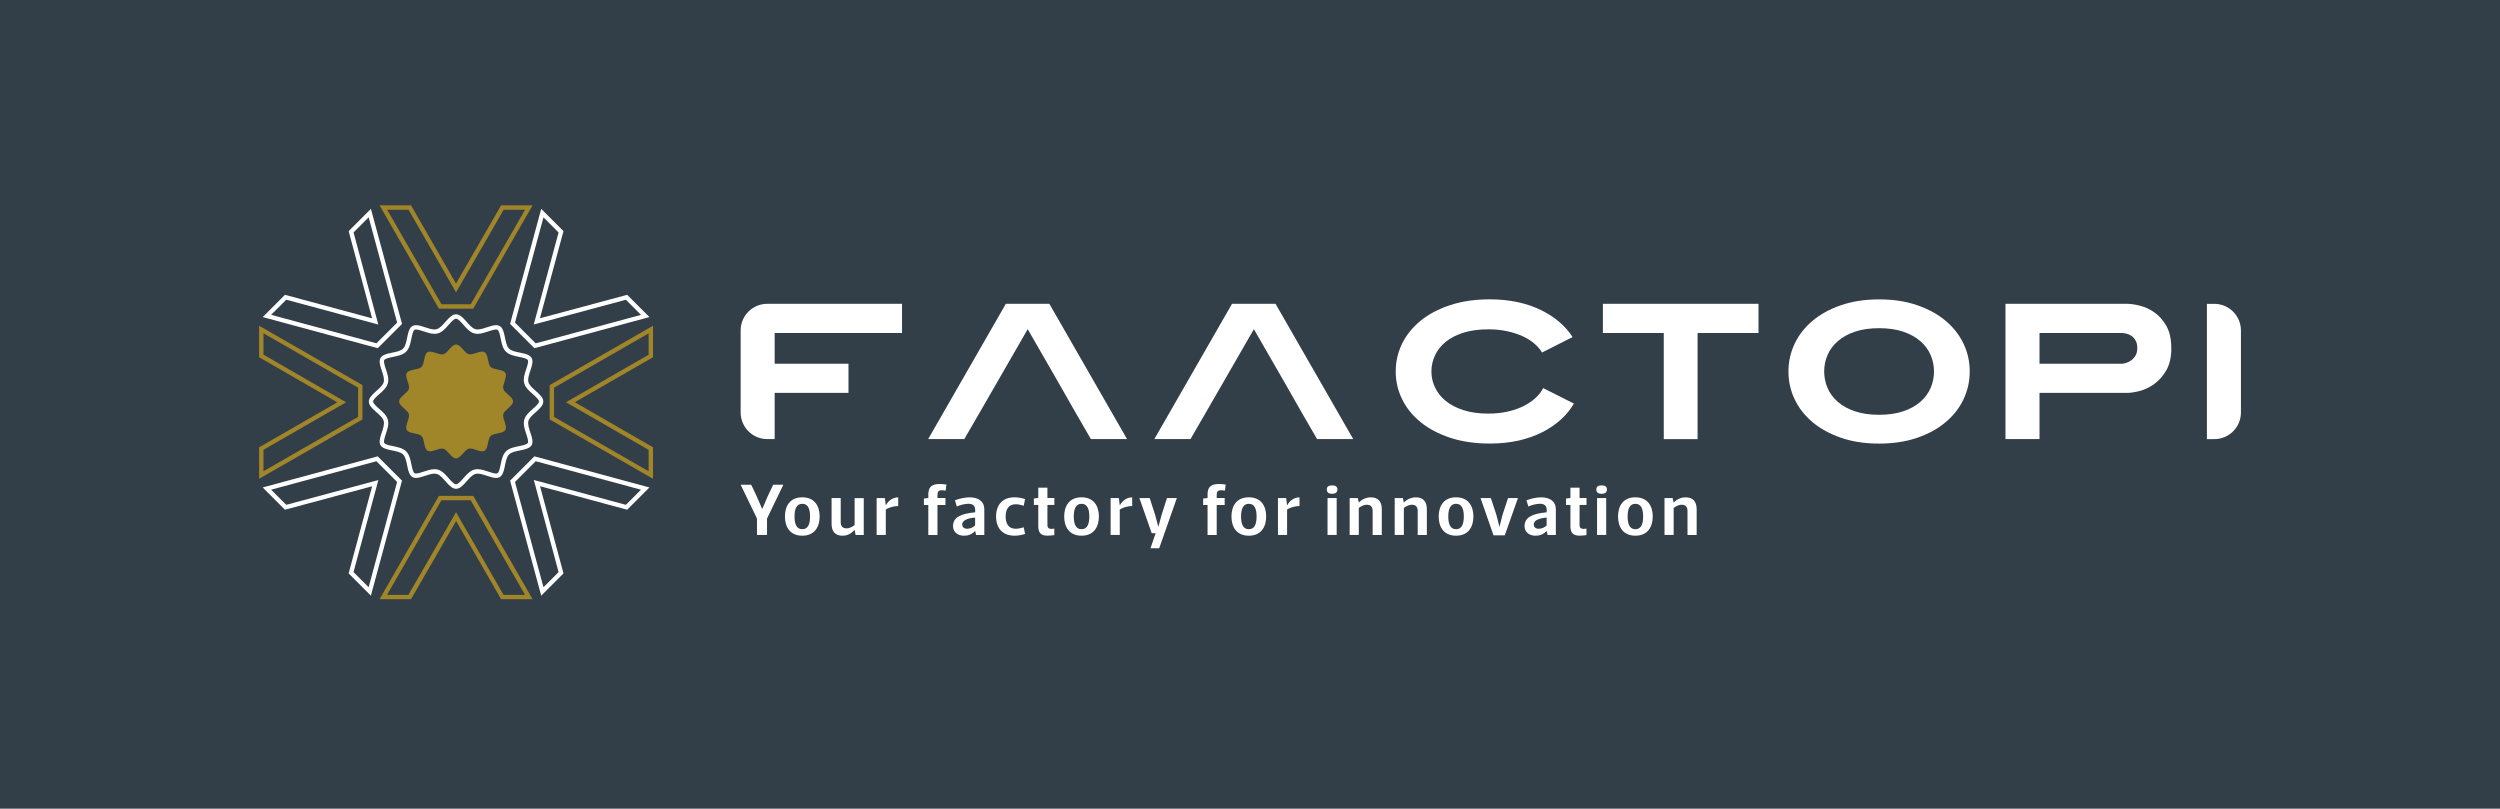 <?xml version="1.0" encoding="UTF-8"?><svg id="a" xmlns="http://www.w3.org/2000/svg" viewBox="0 0 612 197.96"><defs><style>.b{fill:#fff;}.c{fill:#a18529;}.d{fill:#323e48;}</style></defs><rect class="d" x="0" width="612" height="197.96"/><path class="c" d="M130.38,146.69h-7.71l-11.01-19.15-11.04,19.15h-7.71l14.53-25.3h8.41l.16,.27,14.37,25.03Zm-7.09-1.07h5.23l-13.3-23.15h-7.17l-13.3,23.15h5.23l11.66-20.23,11.63,20.23Z"/><path class="c" d="M115.85,75.56h-8.41l-.16-.27-14.37-25.03h7.71l11.01,19.15,11.04-19.15h7.71l-14.53,25.3Zm-7.79-1.07h7.17l13.3-23.15h-5.23l-11.66,20.23-11.63-20.23h-5.23l13.3,23.15Z"/><path class="c" d="M63.43,117.21v-7.71l19.15-11.01-19.15-11.04v-7.71l25.3,14.53v8.41l-25.3,14.53Zm1.07-7.09v5.23l23.15-13.3v-7.16l-23.15-13.3v5.23l20.23,11.66-20.23,11.63Z"/><path class="c" d="M159.86,117.21l-25.3-14.53v-8.41l25.3-14.53v7.71l-19.15,11.01,19.15,11.04v7.71Zm-24.23-15.15l23.15,13.3v-5.23l-20.23-11.66,20.23-11.63v-5.23l-23.15,13.3v7.16Z"/><path class="b" d="M92.47,85.24l-28.16-7.62,5.45-5.45,21.33,5.76-5.74-21.35,5.45-5.45,7.62,28.16-5.95,5.95Zm-26.09-8.17l25.77,6.97,5.07-5.07-6.97-25.77-3.7,3.7,6.06,22.55-22.53-6.08-3.7,3.7Z"/><path class="b" d="M132.49,145.82l-7.62-28.16,5.95-5.95,28.16,7.62-5.45,5.45-21.33-5.76,5.74,21.35-5.45,5.45Zm-6.42-27.84l6.97,25.77,3.7-3.7-6.06-22.55,22.53,6.08,3.7-3.7-25.77-6.97-5.07,5.07Z"/><path class="b" d="M130.82,85.24l-5.95-5.95,7.62-28.16,5.45,5.45-5.76,21.33,21.35-5.74,5.45,5.45-28.16,7.62Zm-4.75-6.26l5.07,5.07,25.77-6.97-3.7-3.7-22.55,6.06,6.08-22.53-3.7-3.7-6.97,25.77Z"/><path class="b" d="M90.79,145.82l-5.45-5.45,5.76-21.33-21.35,5.74-5.45-5.45,28.16-7.62,5.95,5.95-7.62,28.16Zm-4.25-5.77l3.7,3.7,6.97-25.77-5.07-5.07-25.77,6.97,3.7,3.7,22.55-6.06-6.08,22.53Z"/><path class="b" d="M111.64,78.01c.48,0,1.22,.84,1.82,1.52,.78,.89,1.59,1.8,2.65,2.09,.25,.07,.53,.1,.81,.1,.86,0,1.75-.3,2.62-.59,.69-.23,1.41-.47,1.9-.47,.15,0,.26,.02,.34,.06,.39,.23,.61,1.31,.79,2.18,.24,1.17,.48,2.39,1.28,3.18,.79,.79,2.01,1.04,3.18,1.28,.87,.18,1.95,.39,2.18,.79,.22,.38-.14,1.45-.4,2.24-.38,1.15-.78,2.33-.48,3.43,.28,1.06,1.2,1.87,2.09,2.65,.68,.6,1.52,1.34,1.52,1.82s-.84,1.22-1.52,1.82c-.89,.78-1.8,1.59-2.09,2.65-.29,1.1,.1,2.28,.48,3.43,.26,.79,.62,1.86,.4,2.24-.23,.39-1.31,.61-2.18,.79-1.17,.24-2.39,.48-3.18,1.28-.79,.79-1.04,2.01-1.28,3.18-.18,.87-.39,1.95-.79,2.18-.07,.04-.19,.06-.34,.06-.5,0-1.21-.24-1.9-.47-.86-.29-1.75-.59-2.62-.59-.29,0-.56,.03-.81,.1-1.06,.28-1.87,1.2-2.65,2.09-.6,.68-1.34,1.52-1.82,1.52s-1.22-.84-1.82-1.52c-.78-.89-1.59-1.8-2.65-2.09-.25-.07-.53-.1-.81-.1-.86,0-1.75,.3-2.62,.59-.69,.23-1.41,.47-1.9,.47-.15,0-.26-.02-.34-.06-.39-.23-.61-1.31-.79-2.18-.24-1.17-.48-2.39-1.28-3.18-.79-.79-2.01-1.04-3.18-1.28-.87-.18-1.95-.39-2.18-.79-.22-.38,.14-1.45,.4-2.24,.38-1.15,.78-2.33,.48-3.43-.28-1.06-1.2-1.87-2.09-2.65-.68-.6-1.52-1.34-1.52-1.82s.84-1.22,1.52-1.82c.89-.78,1.8-1.59,2.09-2.65,.29-1.1-.1-2.28-.48-3.43-.26-.79-.62-1.86-.4-2.24,.23-.39,1.31-.61,2.18-.79,1.17-.24,2.39-.48,3.18-1.28,.79-.79,1.04-2.01,1.28-3.18,.18-.87,.39-1.95,.79-2.18,.07-.04,.19-.06,.34-.06,.5,0,1.21,.24,1.9,.47,.86,.29,1.75,.59,2.62,.59,.29,0,.56-.03,.81-.1,1.06-.28,1.87-1.2,2.65-2.09,.6-.68,1.34-1.52,1.82-1.52m0-1.07c-1.78,0-3.11,3.2-4.75,3.64-.17,.05-.35,.07-.54,.07-1.37,0-3.17-1.05-4.52-1.05-.32,0-.62,.06-.87,.21-1.51,.87-1.06,4.31-2.28,5.53-1.22,1.22-4.66,.78-5.53,2.28-.86,1.48,1.23,4.23,.78,5.93-.44,1.64-3.64,2.97-3.64,4.75s3.2,3.11,3.64,4.75c.45,1.69-1.64,4.44-.78,5.93,.87,1.5,4.31,1.06,5.53,2.28,1.22,1.22,.78,4.66,2.28,5.53,.26,.15,.55,.21,.88,.21,1.35,0,3.15-1.05,4.52-1.05,.19,0,.37,.02,.54,.07,1.64,.44,2.97,3.64,4.75,3.64s3.11-3.2,4.75-3.64c.17-.05,.35-.07,.54-.07,1.37,0,3.17,1.05,4.52,1.05,.32,0,.62-.06,.87-.21,1.51-.87,1.06-4.31,2.28-5.53,1.22-1.22,4.66-.78,5.53-2.28,.86-1.48-1.23-4.23-.78-5.93,.44-1.64,3.64-2.97,3.64-4.75s-3.2-3.11-3.64-4.75c-.45-1.69,1.64-4.44,.78-5.93-.87-1.51-4.31-1.06-5.53-2.28-1.22-1.22-.78-4.66-2.28-5.53-.26-.15-.55-.21-.88-.21-1.35,0-3.15,1.05-4.52,1.05-.19,0-.37-.02-.54-.07-1.64-.44-2.97-3.64-4.75-3.64h0Z"/><path class="c" d="M125.59,98.28c0,1.16-2.09,2.03-2.38,3.1s1.07,2.9,.51,3.87-2.81,.69-3.61,1.49-.51,3.04-1.49,3.61-2.77-.81-3.87-.51-1.94,2.38-3.1,2.38-2.03-2.09-3.1-2.38-2.9,1.07-3.87,.51-.69-2.81-1.49-3.61-3.04-.51-3.61-1.49,.81-2.77,.51-3.87-2.38-1.94-2.38-3.1,2.09-2.03,2.38-3.1-1.07-2.9-.51-3.87,2.81-.69,3.61-1.49,.51-3.04,1.49-3.61,2.77,.81,3.87,.51,1.94-2.38,3.1-2.38,2.03,2.09,3.1,2.38,2.9-1.07,3.87-.51,.69,2.81,1.49,3.61,3.04,.51,3.61,1.49-.81,2.77-.51,3.87,2.38,1.94,2.38,3.1Z"/><g><g><path class="b" d="M189.64,81.52v7.52h18.07v7.14h-18.07v11.31h-1.81c-3.6,0-6.52-2.92-6.52-6.52v-20.08c0-3.6,2.92-6.52,6.52-6.52h32.99v7.15h-31.18Z"/><path class="b" d="M259.15,93.73l-7.57-13.15-7.57,13.15-4.12,7.14-3.83,6.62h-8.85l19.02-33.12h10.65l19.02,33.12h-8.85l-3.83-6.62-4.07-7.14Z"/><path class="b" d="M314.52,93.73l-7.57-13.15-7.57,13.15-4.12,7.14-3.83,6.62h-8.85l19.02-33.12h10.65l19.02,33.12h-8.85l-3.83-6.62-4.07-7.14Z"/><path class="b" d="M385.29,98.79c-.82,1.42-1.88,2.72-3.17,3.9-1.29,1.18-2.81,2.22-4.54,3.1-1.74,.88-3.68,1.57-5.82,2.06-2.15,.49-4.5,.73-7.05,.73-3.63,0-6.87-.47-9.72-1.42-2.86-.95-5.27-2.22-7.24-3.83-1.97-1.61-3.48-3.48-4.52-5.61-1.04-2.13-1.56-4.39-1.56-6.79s.52-4.66,1.56-6.79c1.04-2.13,2.55-4,4.52-5.61,1.97-1.61,4.38-2.89,7.24-3.83,2.85-.95,6.1-1.42,9.72-1.42,2.46,0,4.74,.23,6.84,.69,2.1,.46,4,1.1,5.7,1.94,1.7,.84,3.2,1.81,4.5,2.93,1.29,1.12,2.37,2.34,3.22,3.67l-7.48,3.79c-.47-.79-1.11-1.53-1.92-2.22-.8-.69-1.77-1.29-2.89-1.8-1.12-.5-2.38-.91-3.79-1.21-1.4-.3-2.91-.45-4.52-.45-2.33,0-4.38,.28-6.13,.83-1.75,.55-3.2,1.3-4.35,2.25-1.15,.95-2.02,2.04-2.6,3.29-.58,1.25-.88,2.56-.88,3.95s.29,2.66,.88,3.9c.58,1.25,1.45,2.34,2.6,3.29,1.15,.95,2.6,1.7,4.35,2.27,1.75,.57,3.79,.85,6.13,.85,1.7,0,3.28-.17,4.73-.5,1.45-.33,2.74-.78,3.88-1.35,1.14-.57,2.11-1.23,2.93-1.99,.82-.76,1.44-1.56,1.85-2.41l7.52,3.79Z"/><path class="b" d="M415.57,81.52v25.98h-8.28v-25.98h-14.9v-7.15h38.09v7.15h-14.9Z"/><path class="b" d="M482.19,90.94c0,2.4-.51,4.66-1.51,6.79-1.01,2.13-2.47,4-4.38,5.61-1.91,1.61-4.23,2.89-6.98,3.83-2.74,.95-5.85,1.42-9.32,1.42s-6.58-.47-9.32-1.42c-2.74-.95-5.07-2.22-6.98-3.83-1.91-1.61-3.37-3.48-4.38-5.61s-1.51-4.39-1.51-6.79,.5-4.66,1.51-6.79,2.47-4,4.38-5.61c1.91-1.61,4.23-2.89,6.98-3.83s5.85-1.42,9.32-1.42,6.58,.47,9.32,1.42,5.07,2.22,6.98,3.83c1.91,1.61,3.37,3.48,4.38,5.61,1.01,2.13,1.51,4.39,1.51,6.79Zm-8.75,0c0-1.42-.28-2.77-.83-4.05-.55-1.28-1.39-2.4-2.51-3.38-1.12-.98-2.52-1.75-4.21-2.32-1.69-.57-3.65-.85-5.89-.85s-4.2,.28-5.89,.85c-1.69,.57-3.09,1.34-4.21,2.32-1.12,.98-1.96,2.11-2.51,3.38s-.83,2.63-.83,4.05,.28,2.77,.83,4.05,1.39,2.41,2.51,3.38c1.12,.98,2.52,1.75,4.21,2.32,1.69,.57,3.65,.85,5.89,.85s4.2-.28,5.89-.85,3.09-1.34,4.21-2.32c1.12-.98,1.96-2.11,2.51-3.38s.83-2.63,.83-4.05Z"/><path class="b" d="M531.54,85.26c0,2.18-.41,3.97-1.23,5.39-.82,1.42-1.81,2.54-2.96,3.36-1.15,.82-2.34,1.39-3.57,1.7-1.23,.32-2.26,.47-3.08,.47h-21.43v11.31h-8.33v-33.12h29.76c.88,0,1.95,.16,3.19,.47,1.25,.32,2.44,.88,3.57,1.68,1.13,.8,2.1,1.91,2.89,3.31,.79,1.4,1.18,3.21,1.18,5.42Zm-8.33,0c0-.79-.14-1.43-.43-1.92-.28-.49-.63-.87-1.04-1.14-.41-.27-.83-.45-1.25-.54s-.77-.14-1.02-.14h-20.2v7.52h20.2c.19,0,.49-.05,.9-.17,.41-.11,.83-.31,1.25-.59,.43-.28,.8-.67,1.11-1.16s.47-1.11,.47-1.87Z"/><path class="b" d="M540.25,107.5v-33.12h1.81c3.6,0,6.52,2.92,6.52,6.52v20.08c0,3.6-2.92,6.52-6.52,6.52h-1.81Z"/></g><g><path class="b" d="M189.28,118.67h2.48l-3.99,8.27v4.01h-2.46v-4.01l-3.99-8.27h2.58l1.37,2.89,1.3,3h.05l1.28-3,1.37-2.89Z"/><path class="b" d="M192.15,126.44c0-2.53,1.21-4.7,4.25-4.7s4.25,2.17,4.25,4.7-1.23,4.7-4.25,4.7-4.25-2.17-4.25-4.7Zm2.35,0c0,1.73,.43,3.11,1.9,3.11s1.9-1.37,1.9-3.11-.43-3.11-1.9-3.11-1.9,1.39-1.9,3.11Z"/><path class="b" d="M211.45,130.96h-2l-.24-1.21h-.04c-.81,.87-1.72,1.39-2.91,1.39-1.79,0-2.69-1.03-2.69-2.89v-6.32h2.24v5.89c0,.85,.33,1.52,1.45,1.52,.78,0,1.54-.49,1.95-.79v-6.61h2.24v9.03Z"/><path class="b" d="M214.61,121.93h2l.23,1.75h.04c.61-1.21,1.79-1.93,3-1.93v2.13c-1.34,0-2.48,.49-3.04,.85v6.23h-2.24v-9.03Z"/><path class="b" d="M231.44,123.62h-1.95v7.34h-2.24v-7.34h-1.08v-1.57l1.08-.13v-.87c0-1.73,.72-2.57,2.82-2.57,.45,0,1.1,.05,1.61,.14l-.18,1.48c-.36-.05-.65-.09-.89-.09-.83,0-1.12,.32-1.12,1.12v.78h1.95v1.7Z"/><path class="b" d="M238.71,124.71c0-.89-.58-1.39-1.64-1.39-.83,0-1.92,.27-2.85,.67l-.45-1.54c1.46-.49,2.55-.7,3.65-.7,2.08,0,3.54,.99,3.54,2.89v6.32h-2.02l-.22-.98c-.88,.89-1.73,1.16-2.76,1.16-1.52,0-2.66-.9-2.66-2.35,0-2.17,1.93-3.05,5.42-3.38v-.7Zm0,1.99c-1.99,.16-3.16,.76-3.16,1.66,0,.7,.49,1.08,1.23,1.08s1.5-.36,1.93-.83v-1.92Z"/><path class="b" d="M250.94,130.71c-.78,.25-1.7,.43-2.58,.43-3,0-4.52-1.91-4.52-4.7s1.52-4.7,4.52-4.7c.89,0,1.81,.18,2.58,.43l-.33,1.63c-.78-.23-1.35-.36-1.99-.36-1.75,0-2.44,1.3-2.44,3s.69,3,2.44,3c.63,0,1.21-.13,1.99-.36l.33,1.63Z"/><path class="b" d="M256.41,128.57c0,.7,.43,.9,.9,.9,.2,0,.58-.02,.79-.07v1.59c-.49,.09-1.32,.14-1.73,.14-1.81,0-2.2-1.01-2.2-2.35v-5.17h-1.08v-1.57l1.08-.13v-2.53h2.24v2.53h1.7v1.7h-1.7v4.95Z"/><path class="b" d="M260.51,126.44c0-2.53,1.21-4.7,4.25-4.7s4.25,2.17,4.25,4.7-1.23,4.7-4.25,4.7-4.25-2.17-4.25-4.7Zm2.35,0c0,1.73,.43,3.11,1.9,3.11s1.9-1.37,1.9-3.11-.43-3.11-1.9-3.11-1.9,1.39-1.9,3.11Z"/><path class="b" d="M271.89,121.93h2l.23,1.75h.04c.61-1.21,1.79-1.93,3-1.93v2.13c-1.34,0-2.48,.49-3.04,.85v6.23h-2.24v-9.03Z"/><path class="b" d="M281.45,121.93l1.35,4.21,.74,2.75h.05l.74-2.75,1.34-4.21h2.42l-4.32,12.29h-2.13l1.26-3.69h-.96l-3.02-8.6h2.51Z"/><path class="b" d="M299.8,123.62h-1.95v7.34h-2.24v-7.34h-1.08v-1.57l1.08-.13v-.87c0-1.73,.72-2.57,2.82-2.57,.45,0,1.1,.05,1.61,.14l-.18,1.48c-.36-.05-.65-.09-.89-.09-.83,0-1.12,.32-1.12,1.12v.78h1.95v1.7Z"/><path class="b" d="M301.46,126.44c0-2.53,1.21-4.7,4.25-4.7s4.25,2.17,4.25,4.7-1.23,4.7-4.25,4.7-4.25-2.17-4.25-4.7Zm2.35,0c0,1.73,.43,3.11,1.9,3.11s1.9-1.37,1.9-3.11-.43-3.11-1.9-3.11-1.9,1.39-1.9,3.11Z"/><path class="b" d="M312.85,121.93h2l.23,1.75h.04c.62-1.21,1.79-1.93,3-1.93v2.13c-1.34,0-2.48,.49-3.04,.85v6.23h-2.24v-9.03Z"/><path class="b" d="M326.1,118.82c.83,0,1.3,.31,1.3,1.01s-.47,1.05-1.3,1.05-1.3-.32-1.3-1.05,.47-1.01,1.3-1.01Zm-1.12,12.14v-9.03h2.24v9.03h-2.24Z"/><path class="b" d="M330.39,121.93h2l.23,1.08c.78-.74,1.75-1.26,2.95-1.26,1.79,0,2.69,1.03,2.69,2.91v6.31h-2.24v-5.89c0-.85-.34-1.52-1.44-1.52-.8,0-1.55,.49-1.95,.79v6.61h-2.24v-9.03Z"/><path class="b" d="M341.42,121.93h2l.23,1.08c.78-.74,1.75-1.26,2.95-1.26,1.79,0,2.69,1.03,2.69,2.91v6.31h-2.24v-5.89c0-.85-.34-1.52-1.44-1.52-.8,0-1.55,.49-1.95,.79v6.61h-2.24v-9.03Z"/><path class="b" d="M352.19,126.44c0-2.53,1.21-4.7,4.25-4.7s4.25,2.17,4.25,4.7-1.23,4.7-4.25,4.7-4.25-2.17-4.25-4.7Zm2.35,0c0,1.73,.43,3.11,1.9,3.11s1.9-1.37,1.9-3.11-.43-3.11-1.9-3.11-1.9,1.39-1.9,3.11Z"/><path class="b" d="M364.96,121.93l1.35,4.08,.74,2.87h.05l.72-2.87,1.35-4.08h2.42l-3.22,9.12h-2.76l-3.18-9.12h2.51Z"/><path class="b" d="M378.62,124.71c0-.89-.58-1.39-1.64-1.39-.83,0-1.92,.27-2.85,.67l-.45-1.54c1.46-.49,2.55-.7,3.65-.7,2.08,0,3.54,.99,3.54,2.89v6.32h-2.02l-.22-.98c-.88,.89-1.73,1.16-2.76,1.16-1.52,0-2.66-.9-2.66-2.35,0-2.17,1.93-3.05,5.42-3.38v-.7Zm0,1.99c-1.99,.16-3.16,.76-3.16,1.66,0,.7,.49,1.08,1.23,1.08s1.5-.36,1.93-.83v-1.92Z"/><path class="b" d="M386.68,128.57c0,.7,.43,.9,.9,.9,.2,0,.58-.02,.79-.07v1.59c-.49,.09-1.32,.14-1.73,.14-1.81,0-2.2-1.01-2.2-2.35v-5.17h-1.08v-1.57l1.08-.13v-2.53h2.24v2.53h1.7v1.7h-1.7v4.95Z"/><path class="b" d="M392.08,118.82c.83,0,1.3,.31,1.3,1.01s-.47,1.05-1.3,1.05-1.3-.32-1.3-1.05,.47-1.01,1.3-1.01Zm-1.12,12.14v-9.03h2.24v9.03h-2.24Z"/><path class="b" d="M396.09,126.44c0-2.53,1.21-4.7,4.25-4.7s4.25,2.17,4.25,4.7-1.23,4.7-4.25,4.7-4.25-2.17-4.25-4.7Zm2.35,0c0,1.73,.43,3.11,1.9,3.11s1.9-1.37,1.9-3.11-.43-3.11-1.9-3.11-1.9,1.39-1.9,3.11Z"/><path class="b" d="M407.47,121.93h2l.23,1.08c.78-.74,1.75-1.26,2.95-1.26,1.79,0,2.69,1.03,2.69,2.91v6.31h-2.24v-5.89c0-.85-.34-1.52-1.44-1.52-.8,0-1.55,.49-1.95,.79v6.61h-2.24v-9.03Z"/></g></g></svg>